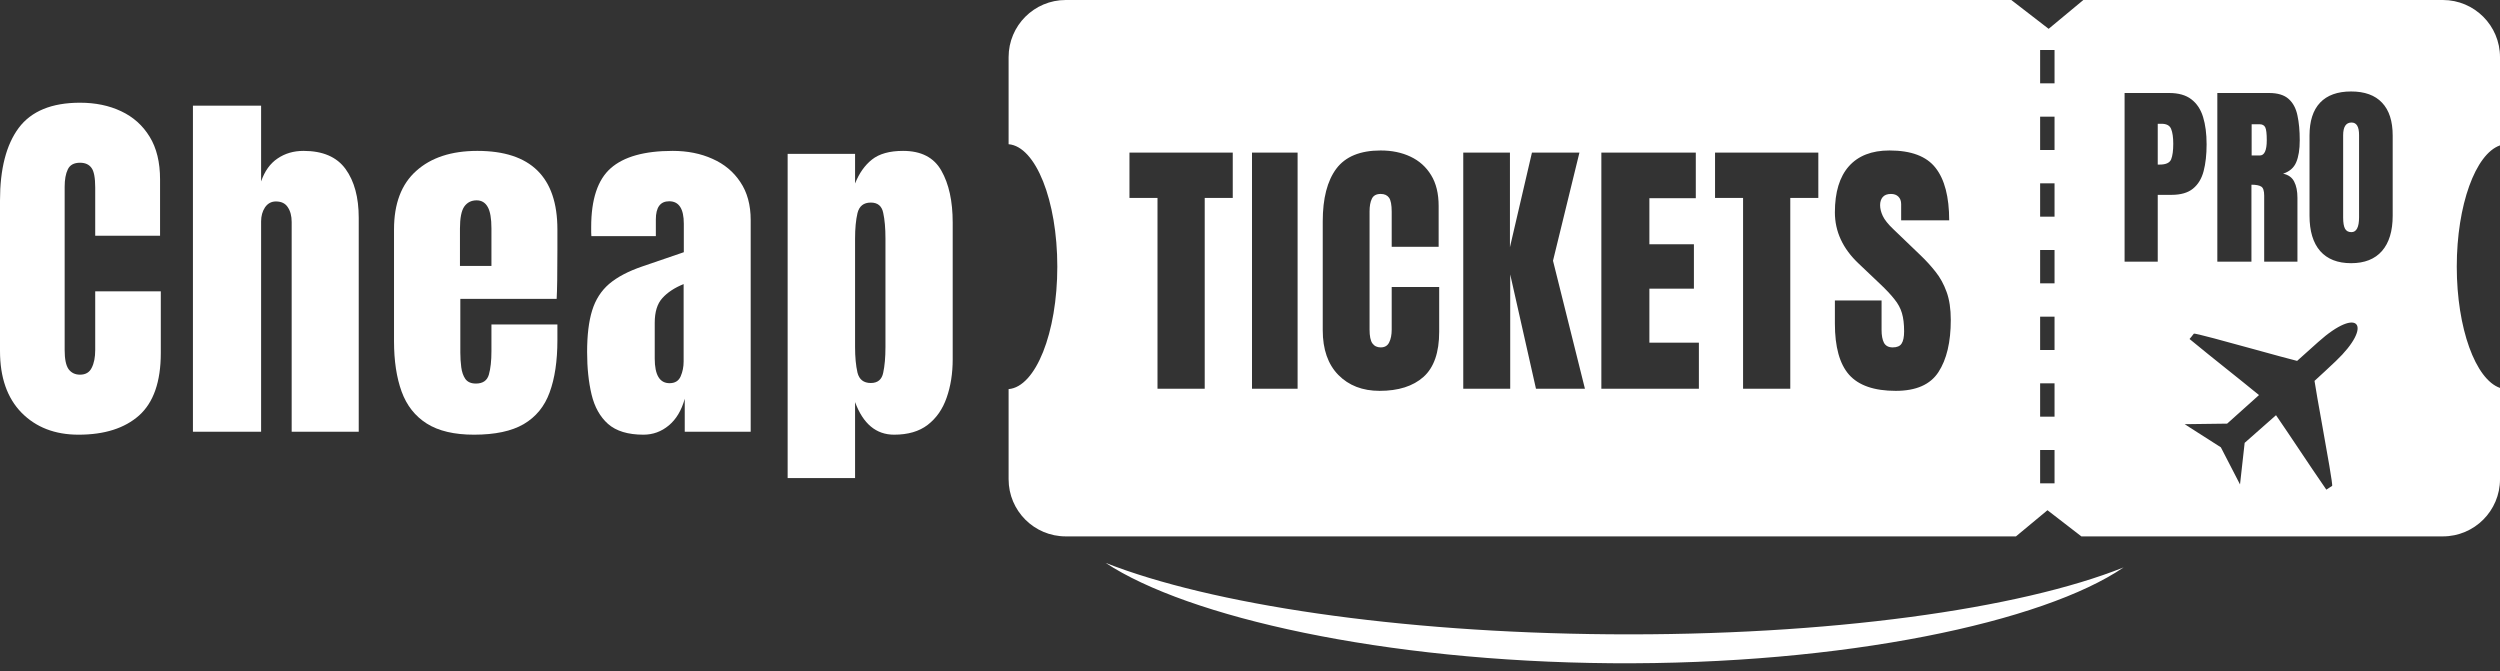 <svg width="175" height="47" viewBox="0 0 175 47" fill="none" xmlns="http://www.w3.org/2000/svg">
<rect x="0" y="0" width="175" height="47" fill="#333333" stroke="none"/>
<path fill-rule="evenodd" clip-rule="evenodd" d="M140.791 0L143.405 2.018L145.835 0H171C173.209 0 175 1.791 175 4V10.177C173.289 10.772 171.974 14.346 171.974 18.666C171.974 22.985 173.289 26.559 175 27.155V33.547C175 35.756 173.209 37.547 171 37.547H74.602C72.393 37.547 70.602 35.756 70.602 33.547V27.237C72.496 27.082 74.012 23.304 74.012 18.666C74.012 14.028 72.496 10.25 70.602 10.095V4C70.602 1.791 72.393 0 74.602 0H140.791ZM143.323 35.715L145.696 37.547H141.117L143.323 35.715ZM142.809 5.833V3.5H143.818V5.833H142.809ZM142.809 10.499V8.166H143.818V10.499H142.809ZM142.809 15.166V12.833H143.818V15.166H142.809ZM142.809 19.832L142.809 17.499H143.818V19.832H142.809ZM142.809 24.499V22.166H143.818V24.499H142.809ZM142.809 29.165V26.832H143.818V29.165H142.809ZM142.809 33.831V31.498H143.818V33.831H142.809ZM129.438 26.234C130.107 26.985 131.197 27.36 132.705 27.36C134.126 27.36 135.122 26.922 135.691 26.046C136.267 25.163 136.555 23.946 136.555 22.393C136.555 21.623 136.458 20.972 136.264 20.44C136.07 19.901 135.814 19.432 135.494 19.031C135.175 18.624 134.824 18.239 134.443 17.876L132.536 16.045C132.167 15.695 131.92 15.385 131.794 15.116C131.669 14.846 131.607 14.596 131.607 14.364C131.607 14.133 131.666 13.945 131.785 13.801C131.91 13.651 132.104 13.576 132.367 13.576C132.586 13.576 132.759 13.638 132.884 13.763C133.015 13.889 133.081 14.064 133.081 14.289V15.425H136.443C136.443 13.779 136.123 12.552 135.485 11.745C134.853 10.937 133.779 10.533 132.264 10.533C131.024 10.533 130.076 10.902 129.419 11.641C128.768 12.38 128.442 13.454 128.442 14.862C128.442 16.208 128.996 17.404 130.104 18.449L131.588 19.858C132.026 20.271 132.367 20.634 132.611 20.947C132.862 21.254 133.037 21.579 133.137 21.924C133.237 22.262 133.288 22.684 133.288 23.191C133.288 23.592 133.228 23.88 133.109 24.055C132.996 24.23 132.79 24.318 132.489 24.318C132.201 24.318 131.998 24.212 131.879 23.999C131.766 23.78 131.71 23.479 131.71 23.097V21.032H128.442V22.647C128.442 24.287 128.774 25.482 129.438 26.234ZM122.015 27.21V13.857H120.053V10.683H127.283V13.857H125.32V27.21H122.015ZM112.095 10.683V27.21H118.922V23.989H115.457V20.205H118.574V17.097H115.457V13.876H118.706V10.683H112.095ZM102.428 27.21V10.683H105.696V17.304L107.236 10.683H110.56L108.71 18.252L110.945 27.21H107.518L105.715 19.21V27.21H102.428ZM93.681 26.243C94.414 26.988 95.378 27.36 96.574 27.36C97.888 27.36 98.912 27.035 99.644 26.384C100.377 25.727 100.743 24.672 100.743 23.219V20.092H97.419V23.069C97.419 23.439 97.359 23.739 97.24 23.971C97.128 24.202 96.93 24.318 96.649 24.318C96.398 24.318 96.204 24.224 96.067 24.036C95.935 23.849 95.869 23.526 95.869 23.069V14.796C95.869 14.427 95.923 14.133 96.029 13.914C96.135 13.688 96.342 13.576 96.649 13.576C96.912 13.576 97.106 13.663 97.231 13.838C97.356 14.008 97.419 14.339 97.419 14.834V17.275H100.705V14.421C100.705 13.55 100.53 12.831 100.179 12.261C99.829 11.685 99.347 11.253 98.733 10.965C98.126 10.677 97.431 10.533 96.649 10.533C95.215 10.533 94.179 10.959 93.541 11.81C92.908 12.662 92.592 13.889 92.592 15.491V23.116C92.592 24.456 92.955 25.498 93.681 26.243ZM87.64 27.21V10.683H90.832V27.21H87.64ZM81.025 13.857V27.21H84.33V13.857H86.293V10.683H79.062V13.857H81.025ZM164.577 18.423C163.633 18.423 162.911 18.139 162.41 17.571C161.914 16.999 161.666 16.174 161.666 15.096V9.489C161.666 8.478 161.912 7.711 162.404 7.188C162.9 6.665 163.624 6.403 164.577 6.403C165.529 6.403 166.251 6.665 166.743 7.188C167.24 7.711 167.488 8.478 167.488 9.489V15.096C167.488 16.174 167.237 16.999 166.737 17.571C166.24 18.139 165.52 18.423 164.577 18.423ZM164.597 16.25C164.955 16.25 165.134 15.903 165.134 15.21V9.449C165.134 8.867 164.959 8.577 164.61 8.577C164.217 8.577 164.02 8.874 164.02 9.469V15.224C164.02 15.59 164.065 15.854 164.154 16.015C164.244 16.172 164.391 16.25 164.597 16.25ZM155.213 6.51V18.315H157.601V12.929C157.914 12.929 158.14 12.972 158.279 13.057C158.422 13.137 158.493 13.35 158.493 13.694V18.315H160.821V13.848C160.821 13.383 160.745 13.005 160.593 12.715C160.445 12.42 160.186 12.234 159.815 12.158C160.266 12.011 160.573 11.744 160.734 11.36C160.899 10.975 160.982 10.461 160.982 9.817C160.982 9.151 160.928 8.572 160.821 8.08C160.718 7.584 160.512 7.199 160.204 6.926C159.895 6.649 159.439 6.51 158.835 6.51H155.213ZM158.185 10.884H157.615V8.697H158.165C158.361 8.697 158.496 8.769 158.567 8.912C158.639 9.055 158.674 9.357 158.674 9.817C158.674 10.528 158.511 10.884 158.185 10.884ZM148.721 18.315V6.51H151.84C152.493 6.51 153.009 6.656 153.389 6.946C153.774 7.237 154.049 7.651 154.214 8.187C154.38 8.724 154.462 9.363 154.462 10.106C154.462 10.821 154.393 11.445 154.254 11.977C154.116 12.505 153.868 12.914 153.51 13.204C153.157 13.495 152.654 13.64 152.001 13.64H151.042V18.315H148.721ZM151.042 11.521H151.176C151.614 11.521 151.882 11.398 151.981 11.152C152.079 10.906 152.128 10.544 152.128 10.065C152.128 9.618 152.079 9.274 151.981 9.032C151.887 8.787 151.661 8.664 151.303 8.664H151.042V11.521ZM160.798 25.263L162.274 23.94C165.132 21.378 166.138 22.777 163.511 25.273C163.018 25.742 162.519 26.204 162.016 26.662C162.091 27.177 162.309 28.394 162.542 29.692C162.907 31.73 163.309 33.971 163.248 34.014C163.203 34.047 163.163 34.07 163.117 34.098C163.052 34.137 162.973 34.184 162.844 34.276C162.208 33.358 161.589 32.433 160.97 31.507C160.424 30.691 159.878 29.875 159.321 29.064C159.155 29.211 158.988 29.357 158.822 29.503C158.256 30.001 157.689 30.499 157.126 31L156.801 33.911L155.46 31.312L152.925 29.693L155.9 29.654L158.13 27.655C157.384 27.044 156.631 26.442 155.879 25.841C155.005 25.142 154.131 24.443 153.267 23.729C153.373 23.611 153.428 23.538 153.473 23.477C153.505 23.434 153.533 23.398 153.57 23.357C153.619 23.301 155.85 23.916 157.874 24.473C159.104 24.812 160.257 25.13 160.798 25.263Z" fill="white"/>
<path d="M55.135 33.463V10.77H59.855V12.844C60.141 12.127 60.534 11.569 61.035 11.171C61.545 10.765 62.272 10.562 63.214 10.562C64.485 10.562 65.379 11.024 65.898 11.95C66.425 12.875 66.689 14.085 66.689 15.58V25.151C66.689 26.145 66.546 27.044 66.261 27.848C65.984 28.643 65.544 29.274 64.938 29.741C64.342 30.199 63.56 30.428 62.591 30.428C61.329 30.428 60.417 29.668 59.855 28.146V33.463H55.135ZM60.957 26.81C61.441 26.81 61.731 26.568 61.826 26.084C61.93 25.6 61.982 25.003 61.982 24.295V16.696C61.982 15.978 61.93 15.382 61.826 14.906C61.731 14.422 61.441 14.18 60.957 14.18C60.456 14.18 60.145 14.426 60.024 14.919C59.911 15.403 59.855 15.995 59.855 16.696V24.295C59.855 24.995 59.911 25.591 60.024 26.084C60.145 26.568 60.456 26.81 60.957 26.81Z" fill="white"/>
<path d="M45.04 30.428C43.96 30.428 43.134 30.177 42.563 29.676C42.002 29.175 41.617 28.487 41.409 27.614C41.202 26.741 41.098 25.751 41.098 24.645C41.098 23.46 41.215 22.492 41.448 21.74C41.682 20.979 42.079 20.357 42.641 19.873C43.212 19.389 43.994 18.978 44.988 18.641L47.867 17.655V15.658C47.867 14.612 47.526 14.089 46.843 14.089C46.22 14.089 45.909 14.513 45.909 15.36V16.527H41.396C41.388 16.458 41.383 16.372 41.383 16.268C41.383 16.155 41.383 16.03 41.383 15.892C41.383 13.955 41.837 12.585 42.745 11.781C43.661 10.968 45.109 10.562 47.089 10.562C48.127 10.562 49.056 10.748 49.877 11.12C50.698 11.483 51.347 12.023 51.822 12.741C52.306 13.458 52.548 14.344 52.548 15.399V30.221H47.932V27.913C47.707 28.725 47.336 29.348 46.817 29.78C46.298 30.212 45.706 30.428 45.04 30.428ZM46.869 26.823C47.249 26.823 47.508 26.663 47.647 26.343C47.785 26.024 47.854 25.678 47.854 25.306V19.886C47.215 20.145 46.717 20.474 46.363 20.871C46.008 21.26 45.831 21.835 45.831 22.596V25.099C45.831 26.248 46.177 26.823 46.869 26.823Z" fill="white"/>
<path d="M33.182 30.428C31.799 30.428 30.697 30.169 29.876 29.65C29.055 29.131 28.467 28.384 28.112 27.407C27.758 26.43 27.581 25.254 27.581 23.88V16.06C27.581 14.253 28.099 12.887 29.137 11.963C30.174 11.029 31.601 10.562 33.416 10.562C37.151 10.562 39.018 12.395 39.018 16.06V17.474C39.018 19.185 39.001 20.335 38.966 20.923H32.223V24.684C32.223 25.029 32.245 25.371 32.288 25.708C32.331 26.037 32.426 26.309 32.573 26.525C32.729 26.741 32.975 26.849 33.312 26.849C33.796 26.849 34.099 26.642 34.22 26.227C34.341 25.803 34.401 25.254 34.401 24.58V22.713H39.018V23.815C39.018 25.267 38.836 26.486 38.473 27.472C38.119 28.448 37.514 29.188 36.658 29.689C35.811 30.182 34.652 30.428 33.182 30.428ZM32.197 18.615H34.401V15.995C34.401 15.295 34.315 14.794 34.142 14.491C33.969 14.18 33.71 14.024 33.364 14.024C32.992 14.024 32.703 14.171 32.495 14.465C32.296 14.759 32.197 15.269 32.197 15.995V18.615Z" fill="white"/>
<path d="M13.505 30.22V7.397H18.277V12.701C18.528 11.975 18.913 11.439 19.431 11.093C19.95 10.739 20.555 10.562 21.247 10.562C22.595 10.562 23.576 10.985 24.19 11.832C24.804 12.68 25.111 13.816 25.111 15.243V30.22H20.417V15.541C20.417 15.117 20.326 14.772 20.144 14.504C19.971 14.236 19.695 14.102 19.314 14.102C18.995 14.102 18.74 14.24 18.549 14.517C18.368 14.793 18.277 15.122 18.277 15.502V30.22H13.505Z" fill="white"/>
<path d="M5.498 30.428C3.847 30.428 2.516 29.914 1.504 28.885C0.501 27.856 0 26.417 0 24.567V14.037C0 11.824 0.437 10.13 1.31 8.954C2.192 7.778 3.622 7.19 5.602 7.19C6.683 7.19 7.642 7.389 8.481 7.787C9.328 8.185 9.994 8.781 10.478 9.576C10.962 10.363 11.204 11.357 11.204 12.559V16.501H6.665V13.13C6.665 12.447 6.579 11.988 6.406 11.755C6.233 11.513 5.965 11.392 5.602 11.392C5.178 11.392 4.893 11.547 4.746 11.859C4.599 12.161 4.526 12.568 4.526 13.078V24.502C4.526 25.133 4.616 25.578 4.798 25.838C4.988 26.097 5.256 26.227 5.602 26.227C5.991 26.227 6.263 26.067 6.419 25.747C6.583 25.427 6.665 25.012 6.665 24.502V20.391H11.256V24.709C11.256 26.715 10.75 28.172 9.739 29.08C8.727 29.979 7.314 30.428 5.498 30.428Z" fill="white"/>
<path fill-rule="evenodd" clip-rule="evenodd" d="M77.394 39.403C83.144 43.194 96.816 46.301 112.79 46.426C129.104 46.553 143.064 43.533 148.651 39.719C141.368 42.632 127.979 44.52 112.682 44.4C97.801 44.284 84.754 42.297 77.394 39.403Z" fill="white"/>
</svg>
